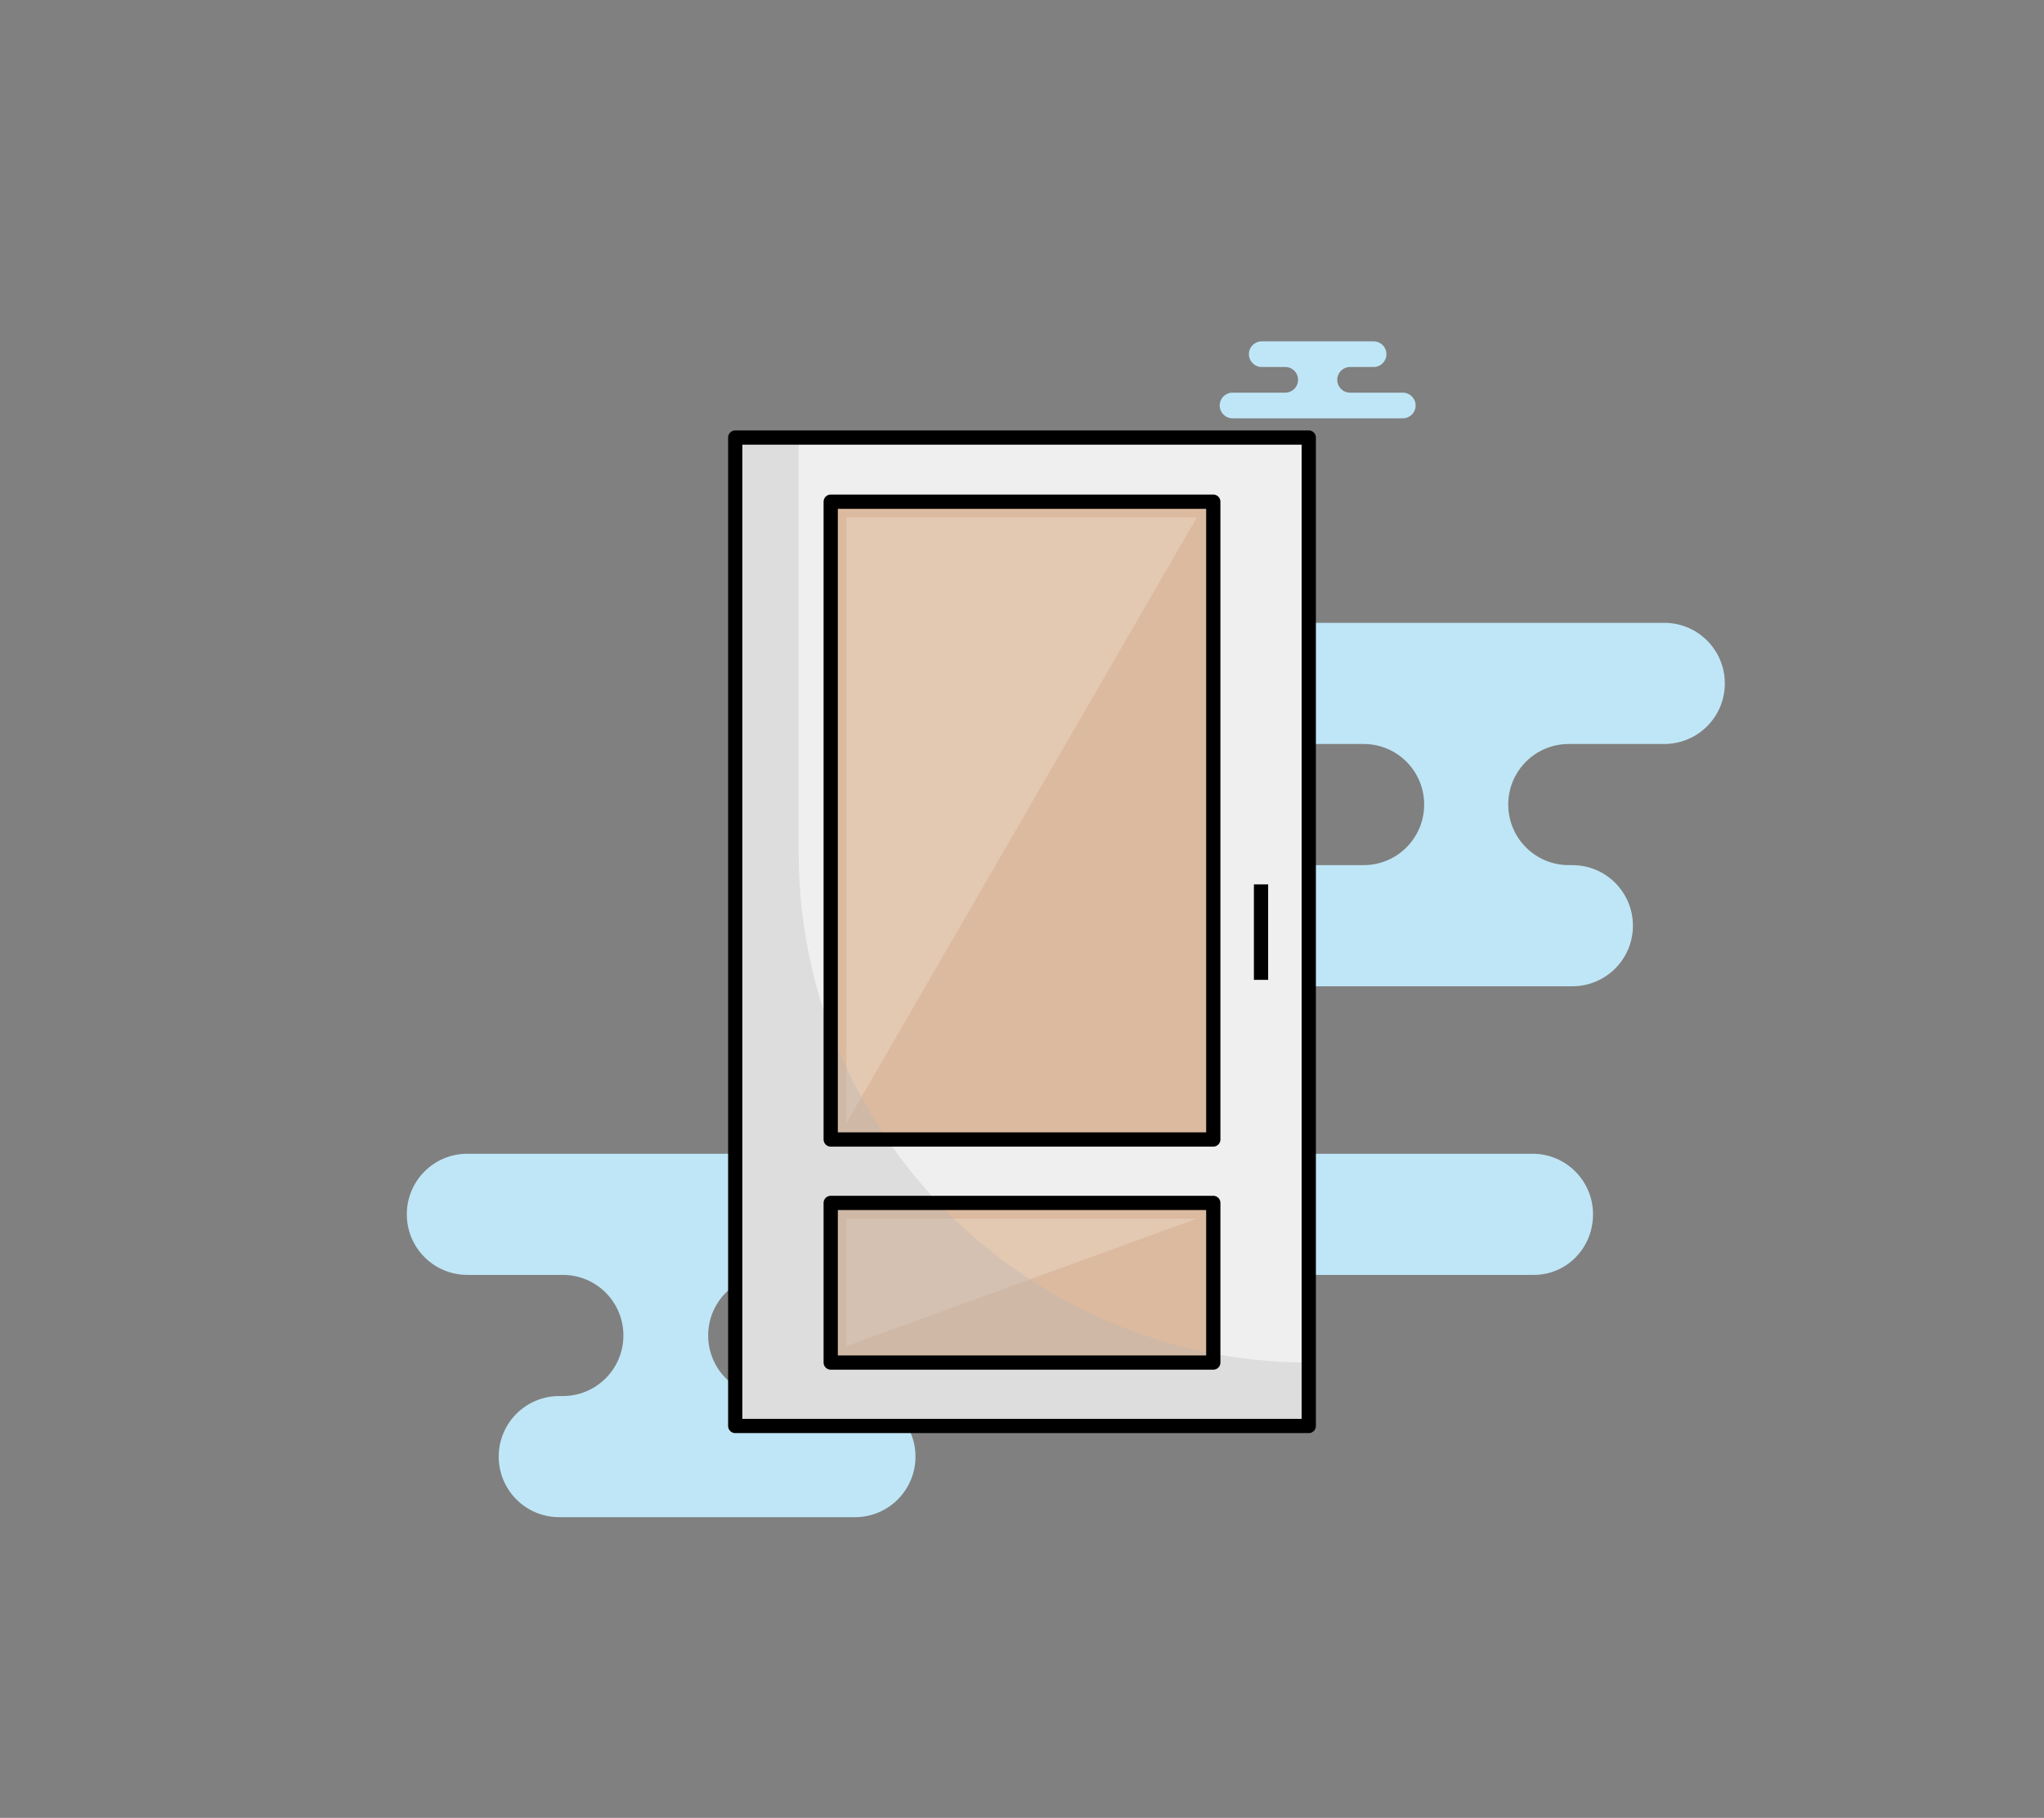 <?xml version="1.0" encoding="utf-8"?>
<!-- Generator: Adobe Illustrator 27.0.1, SVG Export Plug-In . SVG Version: 6.00 Build 0)  -->
<svg version="1.1" xmlns="http://www.w3.org/2000/svg" xmlns:xlink="http://www.w3.org/1999/xlink" x="0px" y="0px"
	 viewBox="0 0 286.9 255.1" enable-background="new 0 0 286.9 255.1" xml:space="preserve">
<rect x="0" y="0" width="286.9" height="255.1" fill="#808080" stroke="none"/>
<g id="Layer_2">
	<g>
		<g>
			<path fill="#BFE6F6" d="M223.6,170.4L223.6,170.4c0-4.7-3.8-8.5-8.5-8.5h-47.4H113H65.6c-4.7,0-8.5,3.8-8.5,8.5v0
				c0,4.7,3.8,8.5,8.5,8.5H79c4.7,0,8.5,3.8,8.5,8.5l0,0c0,4.7-3.8,8.5-8.5,8.5h-0.5c-4.7,0-8.5,3.8-8.5,8.5l0,0
				c0,4.7,3.8,8.5,8.5,8.5H120c4.7,0,8.5-3.8,8.5-8.5l0,0c0-4.7-3.8-8.5-8.5-8.5h-12.1c-4.7,0-8.5-3.8-8.5-8.5l0,0
				c0-4.7,3.8-8.5,8.5-8.5h107.2C219.8,179,223.6,175.2,223.6,170.4z"/>
		</g>
		<g>
			<path fill="#BFE6F6" d="M143.3,95.9L143.3,95.9c0-4.7,3.8-8.5,8.5-8.5h81.8c4.7,0,8.5,3.8,8.5,8.5v0c0,4.7-3.8,8.5-8.5,8.5h-13.4
				c-4.7,0-8.5,3.8-8.5,8.5l0,0c0,4.7,3.8,8.5,8.5,8.5h0.5c4.7,0,8.5,3.8,8.5,8.5l0,0c0,4.7-3.8,8.5-8.5,8.5h-41.4
				c-4.7,0-8.5-3.8-8.5-8.5l0,0c0-4.7,3.8-8.5,8.5-8.5h12.1c4.7,0,8.5-3.8,8.5-8.5l0,0c0-4.7-3.8-8.5-8.5-8.5h-39.5
				C147.1,104.4,143.3,100.6,143.3,95.9z"/>
		</g>
		<g>
			<path fill="#BFE6F6" d="M187.7,53.3L187.7,53.3c0-1,0.8-1.8,1.8-1.8h3.3c1,0,1.8-0.8,1.8-1.8v0c0-1-0.8-1.8-1.8-1.8h-15.7
				c-1,0-1.8,0.8-1.8,1.8v0c0,1,0.8,1.8,1.8,1.8h3.3c1,0,1.8,0.8,1.8,1.8v0c0,1-0.8,1.8-1.8,1.8H173c-1,0-1.8,0.8-1.8,1.8v0
				c0,1,0.8,1.8,1.8,1.8h23.9c1,0,1.8-0.8,1.8-1.8v0c0-1-0.8-1.8-1.8-1.8h-7.4C188.5,55.1,187.7,54.3,187.7,53.3z"/>
		</g>
	</g>
	<g>
		<rect x="103.2" y="61.4" fill="#EFEFEF" width="80.5" height="138.7"/>
		<rect x="116.6" y="70.4" fill="#DCBA9F" width="53.7" height="89.5"/>
		<rect x="116.6" y="168.8" fill="#DCBA9F" width="53.7" height="22.4"/>
		<polygon fill="#E3C8B2" points="118.8,157.6 118.8,72.6 168,72.6 		"/>
		<polygon fill="#E3C8B2" points="118.8,188.9 118.8,171 168,171 		"/>
		<path opacity="0.3" fill="#B0B0B0" d="M112.1,119.6V61.4h-8.9v138.7h80.5v-8.9h0C144.2,191.2,112.1,159.1,112.1,119.6z"/>
		
			<rect x="103.2" y="61.4" fill="none" stroke="#000000" stroke-width="2" stroke-linejoin="round" stroke-miterlimit="10" width="80.5" height="138.7"/>
		
			<rect x="116.6" y="70.4" fill="none" stroke="#000000" stroke-width="2" stroke-linejoin="round" stroke-miterlimit="10" width="53.7" height="89.5"/>
		
			<rect x="116.6" y="168.8" fill="none" stroke="#000000" stroke-width="2" stroke-linejoin="round" stroke-miterlimit="10" width="53.7" height="22.4"/>
		
			<line fill="none" stroke="#000000" stroke-width="2" stroke-linejoin="round" stroke-miterlimit="10" x1="177" y1="124.1" x2="177" y2="137.5"/>
	</g>
</g>
<g id="Layer_1">
</g>
</svg>
